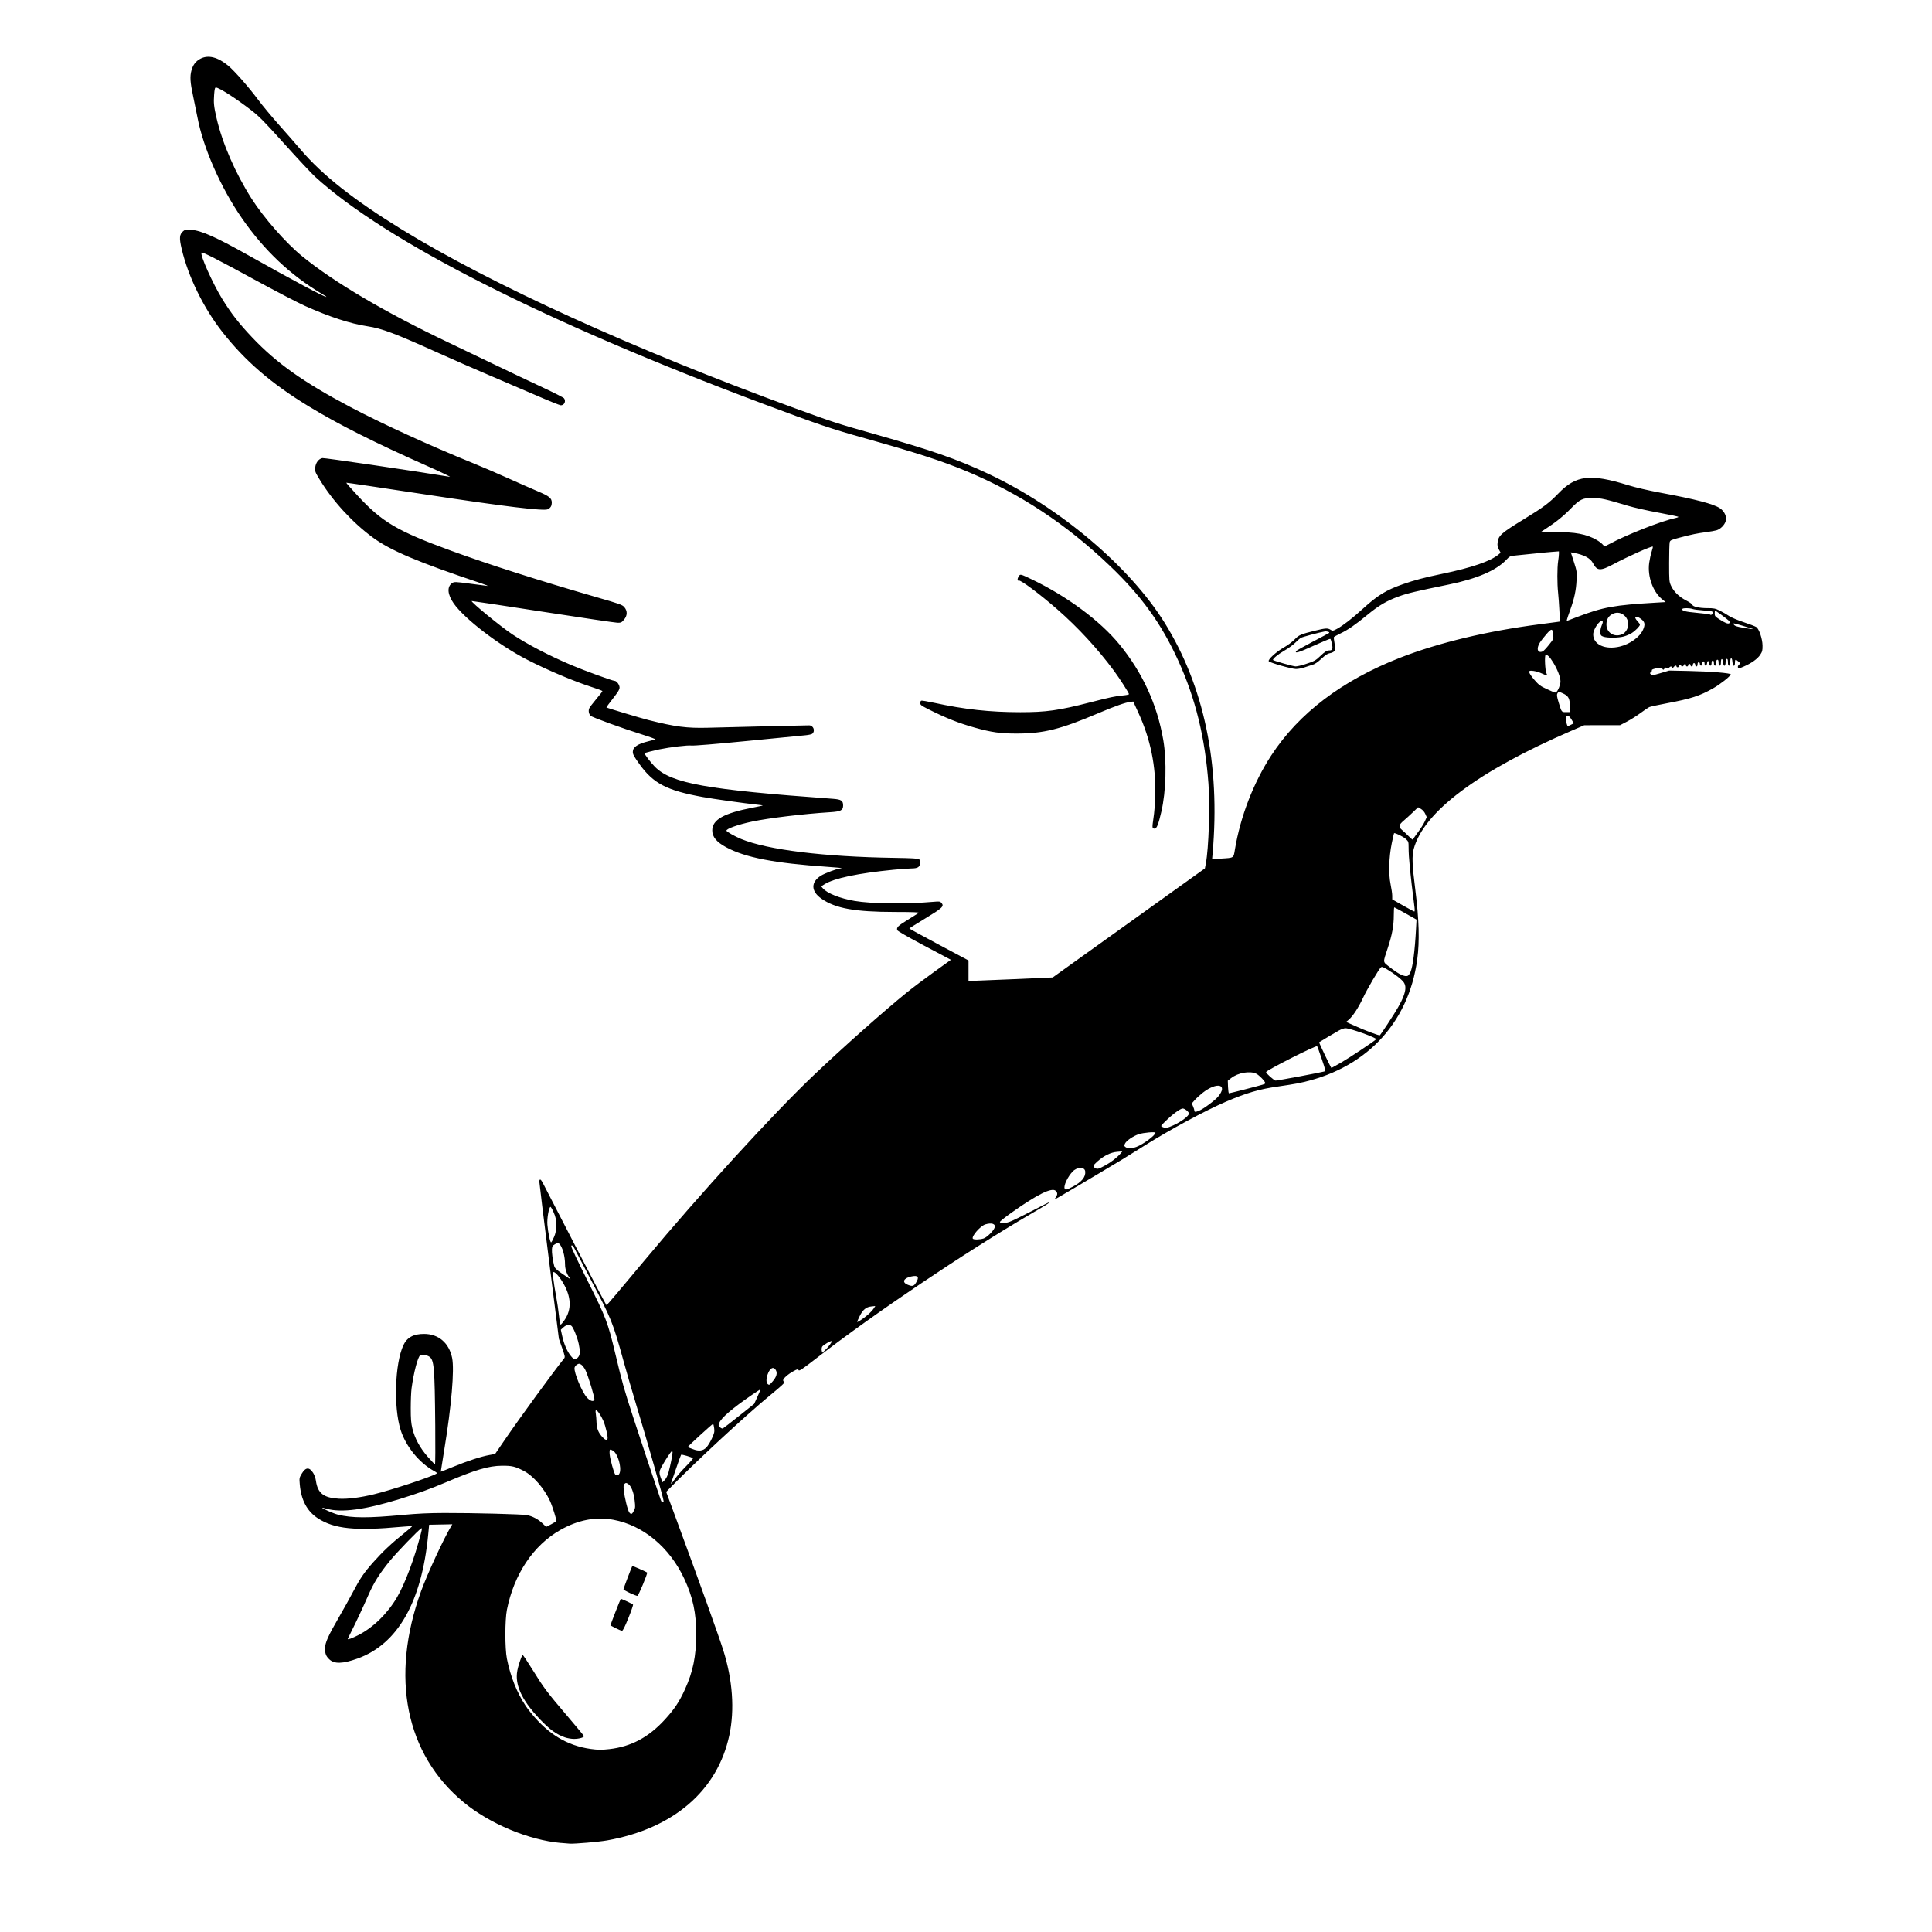 <?xml version="1.0" encoding="UTF-8" standalone="no"?><!DOCTYPE svg PUBLIC "-//W3C//DTD SVG 1.1//EN" "http://www.w3.org/Graphics/SVG/1.1/DTD/svg11.dtd"><svg width="100%" height="100%" viewBox="0 0 246 246" version="1.1" xmlns="http://www.w3.org/2000/svg" xmlns:xlink="http://www.w3.org/1999/xlink" xml:space="preserve" xmlns:serif="http://www.serif.com/" style="fill-rule:evenodd;clip-rule:evenodd;stroke-linejoin:round;stroke-miterlimit:2;"><path id="path1" d="M71.402,234.659c-4.076,-0.358 -9.055,-2.442 -12.363,-5.174c-7.404,-6.116 -9.387,-15.954 -5.42,-26.892c0.794,-2.188 2.883,-6.7 3.826,-8.263l0.148,-0.245l-2.949,0.058l-0.124,1.281c-0.829,8.583 -3.885,13.927 -9.011,15.762c-1.872,0.671 -2.942,0.699 -3.576,0.095c-0.427,-0.407 -0.549,-0.723 -0.546,-1.411c0.003,-0.701 0.397,-1.579 1.778,-3.966c0.607,-1.048 1.401,-2.477 1.766,-3.175c0.915,-1.75 1.411,-2.478 2.619,-3.839c1.175,-1.324 2.369,-2.445 3.91,-3.672c0.579,-0.461 1.033,-0.859 1.009,-0.885c-0.026,-0.025 -0.616,0.008 -1.316,0.071c-5.89,0.545 -8.572,0.276 -10.659,-1.069c-1.393,-0.898 -2.157,-2.329 -2.326,-4.359c-0.064,-0.769 -0.056,-0.813 0.255,-1.339c0.49,-0.828 0.962,-0.862 1.445,-0.105c0.164,0.256 0.31,0.672 0.361,1.029c0.227,1.572 0.98,2.158 2.907,2.266c1.137,0.064 2.711,-0.134 4.49,-0.565c2.202,-0.533 7.236,-2.194 7.935,-2.618c0.125,-0.076 0.068,-0.144 -0.283,-0.337c-1.9,-1.047 -3.588,-3.115 -4.261,-5.223c-0.922,-2.888 -0.741,-8.471 0.351,-10.808c0.458,-0.982 1.283,-1.43 2.628,-1.428c1.846,0.002 3.188,1.151 3.574,3.06c0.305,1.506 -0.088,6.128 -0.986,11.591c-0.259,1.576 -0.465,2.875 -0.458,2.888c0.007,0.015 0.725,-0.269 1.595,-0.626c1.802,-0.741 3.528,-1.303 4.591,-1.495l0.729,-0.131l1.298,-1.899c1.878,-2.746 6.142,-8.593 7.488,-10.266c0.137,-0.171 0.113,-0.295 -0.256,-1.345l-0.407,-1.157l-1.245,-9.856c-0.685,-5.421 -1.245,-9.985 -1.245,-10.143c0,-0.373 0.158,-0.365 0.374,0.022c0.094,0.169 1.957,3.775 4.139,8.012c2.182,4.238 4.001,7.695 4.043,7.683c0.079,-0.022 1.75,-1.992 4.816,-5.671c7.116,-8.541 16.386,-18.69 21.588,-23.635c3.689,-3.507 8.938,-8.17 11.832,-10.511c0.725,-0.587 2.285,-1.762 3.467,-2.612l2.147,-1.546l-3.391,-1.799c-2.049,-1.086 -3.412,-1.87 -3.444,-1.979c-0.103,-0.354 0.085,-0.54 1.325,-1.304c0.69,-0.426 1.327,-0.826 1.415,-0.89c0.116,-0.084 -0.727,-0.117 -3.075,-0.119c-5.074,-0.008 -7.538,-0.452 -9.307,-1.687c-1.354,-0.945 -1.385,-2.099 -0.079,-2.93c0.478,-0.304 2.126,-0.922 2.458,-0.922c0.113,-0 0.187,-0.022 0.165,-0.045c-0.022,-0.025 -0.823,-0.097 -1.777,-0.163c-6.771,-0.463 -10.486,-1.181 -12.913,-2.496c-1.226,-0.664 -1.765,-1.318 -1.765,-2.139c-0,-1.373 1.47,-2.195 5.207,-2.912c0.654,-0.126 1.203,-0.243 1.22,-0.261c0.018,-0.018 -0.295,-0.066 -0.694,-0.107c-1.586,-0.164 -5.568,-0.723 -6.973,-0.979c-4.551,-0.83 -6.267,-1.722 -8.023,-4.175c-0.715,-0.998 -0.853,-1.253 -0.853,-1.571c-0,-0.599 0.6,-1.007 1.983,-1.348c0.409,-0.1 0.811,-0.206 0.893,-0.234c0.082,-0.029 -0.677,-0.31 -1.686,-0.626c-2.487,-0.777 -6.356,-2.183 -6.56,-2.383c-0.223,-0.219 -0.305,-0.614 -0.191,-0.92c0.051,-0.138 0.453,-0.675 0.893,-1.194c0.44,-0.519 0.8,-0.982 0.8,-1.028c-0,-0.045 -0.501,-0.242 -1.112,-0.436c-2.408,-0.766 -5.84,-2.21 -8.487,-3.572c-3.605,-1.854 -7.971,-5.204 -9.345,-7.172c-0.8,-1.146 -0.868,-2.138 -0.176,-2.59c0.251,-0.165 0.396,-0.16 2.182,0.074c1.052,0.138 2.069,0.27 2.26,0.293c0.191,0.022 -0.15,-0.123 -0.757,-0.325c-8.048,-2.69 -11.572,-4.181 -13.838,-5.858c-2.607,-1.928 -5.08,-4.634 -6.755,-7.39c-0.552,-0.91 -0.585,-1 -0.543,-1.485c0.054,-0.611 0.432,-1.114 0.911,-1.212c0.229,-0.046 10.809,1.507 16.221,2.382c0.191,0.033 -1.059,-0.569 -2.777,-1.332c-6.791,-3.017 -11.414,-5.342 -15.183,-7.637c-4.788,-2.914 -8.143,-5.812 -11.057,-9.549c-2.363,-3.031 -4.292,-6.987 -5.118,-10.493c-0.331,-1.406 -0.293,-1.846 0.194,-2.266c0.241,-0.208 0.352,-0.227 1.018,-0.173c1.333,0.109 3.214,0.954 7.484,3.359c5.294,2.982 9.631,5.292 9.732,5.183c0.018,-0.018 -0.248,-0.196 -0.587,-0.396c-3.982,-2.358 -7.343,-5.535 -10.164,-9.607c-2.707,-3.909 -4.933,-8.963 -5.676,-12.888c-0.118,-0.621 -0.367,-1.84 -0.553,-2.708c-0.369,-1.718 -0.415,-2.473 -0.198,-3.252c0.192,-0.696 0.538,-1.15 1.109,-1.459c1.004,-0.545 2.236,-0.238 3.59,0.892c0.788,0.657 2.611,2.737 3.782,4.311c0.535,0.721 1.749,2.183 2.697,3.248c0.948,1.065 2.169,2.46 2.715,3.101c2.768,3.25 6.763,6.406 12.843,10.146c11.449,7.04 29.699,15.346 50.054,22.779c4.813,1.757 5.431,1.96 9.592,3.136c7.865,2.224 11.043,3.327 15.134,5.253c9.032,4.254 17.932,11.775 22.373,18.908c5.051,8.11 7.124,18.054 6.129,29.404l-0.064,0.725l1.128,-0.07c1.687,-0.103 1.59,-0.039 1.778,-1.171c0.697,-4.186 2.369,-8.512 4.627,-11.967c3.511,-5.375 9.021,-9.554 16.394,-12.437c4.906,-1.917 11.087,-3.399 17.802,-4.266c0.927,-0.119 1.882,-0.246 2.122,-0.281l0.436,-0.063l-0.067,-1.378c-0.037,-0.758 -0.112,-1.783 -0.165,-2.278c-0.126,-1.156 -0.124,-3.192 0.003,-4.021c0.055,-0.355 0.1,-0.784 0.1,-0.953l0,-0.307l-0.917,0.07c-0.504,0.039 -1.542,0.139 -2.306,0.223c-0.763,0.083 -1.754,0.183 -2.2,0.223c-0.801,0.07 -0.819,0.078 -1.302,0.583c-1.287,1.347 -3.733,2.394 -7.293,3.123c-4.18,0.856 -5.254,1.111 -6.36,1.512c-1.543,0.56 -2.551,1.151 -3.991,2.338c-1.534,1.266 -2.469,1.912 -3.446,2.381c-0.44,0.212 -0.817,0.423 -0.838,0.469c-0.022,0.046 0.018,0.421 0.091,0.833c0.118,0.677 0.114,0.769 -0.038,0.952c-0.093,0.111 -0.343,0.227 -0.555,0.258c-0.289,0.042 -0.563,0.221 -1.084,0.708c-0.459,0.429 -0.844,0.693 -1.123,0.77c-0.233,0.065 -0.689,0.213 -1.013,0.328c-0.324,0.115 -0.821,0.21 -1.102,0.21c-0.528,-0 -3.283,-0.782 -3.466,-0.984c-0.168,-0.185 0.959,-1.219 1.908,-1.753c0.483,-0.271 1.096,-0.725 1.38,-1.022c0.557,-0.582 0.759,-0.668 2.663,-1.136c1.282,-0.316 1.562,-0.33 1.925,-0.097c0.257,0.164 0.297,0.158 0.809,-0.121c0.782,-0.426 1.958,-1.34 3.315,-2.577c1.864,-1.698 2.948,-2.363 5.065,-3.105c1.484,-0.52 2.734,-0.851 4.952,-1.311c3.855,-0.799 6.252,-1.625 7.273,-2.505l0.231,-0.199l-0.219,-0.402c-0.164,-0.303 -0.206,-0.514 -0.17,-0.861c0.095,-0.916 0.423,-1.209 3.404,-3.034c2.433,-1.489 3.179,-2.047 4.328,-3.239c2.255,-2.339 4.066,-2.553 8.906,-1.054c0.928,0.287 2.561,0.666 4.116,0.955c4.473,0.831 6.759,1.429 7.565,1.978c0.589,0.402 0.885,1.066 0.729,1.634c-0.138,0.498 -0.67,1.029 -1.176,1.174c-0.206,0.059 -0.775,0.16 -1.266,0.226c-1.213,0.162 -1.761,0.273 -3.301,0.673c-1.205,0.313 -1.324,0.366 -1.389,0.615c-0.039,0.149 -0.071,1.337 -0.071,2.639c0,2.29 0.008,2.385 0.242,2.9c0.339,0.747 1.019,1.412 1.913,1.872c0.421,0.216 0.778,0.461 0.793,0.543c0.046,0.249 0.862,0.439 1.89,0.441c0.865,0.002 1.04,0.037 1.633,0.329c0.365,0.18 0.879,0.476 1.141,0.658c0.265,0.185 1.095,0.539 1.873,0.798c0.768,0.257 1.497,0.539 1.621,0.626c0.357,0.254 0.774,1.499 0.786,2.343c0.007,0.635 -0.026,0.771 -0.292,1.184c-0.336,0.519 -1.129,1.083 -2.128,1.513c-0.58,0.25 -0.651,0.26 -0.708,0.1c-0.04,-0.111 0.01,-0.242 0.135,-0.349c0.196,-0.169 0.195,-0.173 -0.074,-0.403c-0.372,-0.318 -0.444,-0.295 -0.444,0.144c-0,0.569 -0.278,0.505 -0.317,-0.073c-0.043,-0.642 -0.278,-0.679 -0.278,-0.044c0,0.367 -0.038,0.494 -0.149,0.494c-0.107,-0 -0.148,-0.12 -0.148,-0.431c-0,-0.311 -0.041,-0.43 -0.149,-0.43c-0.108,-0 -0.149,0.119 -0.149,0.43c0,0.575 -0.272,0.606 -0.316,0.036c-0.045,-0.567 -0.279,-0.605 -0.279,-0.044c0,0.319 -0.041,0.439 -0.149,0.439c-0.104,0 -0.148,-0.113 -0.148,-0.376c-0,-0.263 -0.045,-0.377 -0.149,-0.377c-0.104,0 -0.149,0.114 -0.149,0.377c-0,0.263 -0.045,0.376 -0.149,0.376c-0.099,0 -0.149,-0.107 -0.149,-0.323c0,-0.215 -0.049,-0.323 -0.148,-0.323c-0.1,0 -0.149,0.108 -0.149,0.323c-0,0.418 -0.272,0.441 -0.316,0.026c-0.041,-0.383 -0.22,-0.383 -0.261,-0c-0.04,0.377 -0.316,0.4 -0.316,0.025c0,-0.167 -0.056,-0.269 -0.148,-0.269c-0.093,0 -0.149,0.102 -0.149,0.269c-0,0.168 -0.056,0.27 -0.149,0.27c-0.083,-0 -0.149,-0.096 -0.149,-0.216c0,-0.119 -0.066,-0.215 -0.149,-0.215c-0.092,-0 -0.148,0.102 -0.148,0.269c-0,0.167 -0.056,0.269 -0.149,0.269c-0.083,0 -0.149,-0.095 -0.149,-0.215c0,-0.12 -0.066,-0.215 -0.149,-0.215c-0.083,-0 -0.148,0.095 -0.148,0.215c-0,0.119 -0.066,0.215 -0.149,0.215c-0.082,0 -0.149,-0.073 -0.149,-0.161c0,-0.089 -0.067,-0.162 -0.149,-0.162c-0.082,0 -0.149,0.073 -0.149,0.162c0,0.088 -0.066,0.161 -0.148,0.161c-0.082,0 -0.149,-0.073 -0.149,-0.161c-0,-0.089 -0.046,-0.162 -0.102,-0.162c-0.056,0 -0.128,0.073 -0.16,0.162c-0.063,0.179 -0.333,0.223 -0.333,0.054c-0,-0.06 -0.067,-0.108 -0.149,-0.108c-0.082,-0 -0.149,0.073 -0.149,0.161c0,0.089 -0.067,0.162 -0.148,0.162c-0.082,-0 -0.149,-0.049 -0.149,-0.108c-0,-0.171 -0.213,-0.125 -0.367,0.081c-0.103,0.137 -0.156,0.152 -0.193,0.054c-0.07,-0.181 -0.216,-0.17 -0.4,0.029c-0.119,0.129 -0.183,0.137 -0.294,0.038c-0.111,-0.101 -0.171,-0.085 -0.285,0.076c-0.122,0.175 -0.158,0.182 -0.239,0.047c-0.065,-0.107 -0.229,-0.147 -0.514,-0.125c-0.477,0.037 -0.94,0.202 -0.848,0.302c0.033,0.037 -0.018,0.13 -0.11,0.206c-0.153,0.123 -0.155,0.156 -0.022,0.302c0.133,0.145 0.265,0.128 1.24,-0.162l1.091,-0.325l2.43,0.049c2.843,0.059 5.475,0.273 5.424,0.442c-0.076,0.254 -1.366,1.268 -2.25,1.769c-1.706,0.967 -2.808,1.324 -5.852,1.895c-1.118,0.21 -2.145,0.433 -2.281,0.496c-0.136,0.063 -0.636,0.402 -1.111,0.754c-0.475,0.352 -1.256,0.845 -1.736,1.095l-0.872,0.454l-4.562,0.007l-1.643,0.711c-11.888,5.143 -18.786,10.313 -20.067,15.039c-0.24,0.886 -0.195,2.065 0.201,5.186c0.478,3.765 0.557,6.592 0.249,8.87c-1.121,8.301 -6.768,14.138 -15.287,15.802c-0.464,0.09 -1.557,0.265 -2.43,0.388c-2.39,0.338 -4.046,0.821 -6.645,1.938c-2.676,1.15 -7.188,3.588 -10.463,5.654c-1.009,0.636 -2.236,1.399 -2.727,1.694c-2.235,1.345 -4.084,2.447 -5.455,3.253c-0.818,0.48 -1.889,1.111 -2.379,1.401c-0.83,0.492 -0.876,0.507 -0.669,0.221c0.273,-0.377 0.28,-0.616 0.029,-0.865c-0.487,-0.478 -2.315,0.42 -5.626,2.763c-0.84,0.595 -1.511,1.136 -1.491,1.202c0.064,0.212 0.621,0.193 1.273,-0.043c0.348,-0.126 1.598,-0.734 2.777,-1.351c1.179,-0.617 2.182,-1.122 2.229,-1.122c0.159,0 -0.309,0.298 -2.285,1.451c-8.402,4.907 -19.891,12.639 -27.318,18.383c-1.864,1.442 -2.234,1.69 -2.31,1.543c-0.08,-0.156 -0.154,-0.139 -0.676,0.147c-0.658,0.36 -1.289,0.916 -1.289,1.135c-0,0.08 0.065,0.185 0.144,0.233c0.105,0.064 -0.364,0.504 -1.757,1.646c-3.114,2.553 -9.96,8.901 -12.998,12.049l-0.279,0.289l1.306,3.543c2.892,7.848 5.403,14.844 5.962,16.618c1.191,3.771 1.462,7.574 0.773,10.815c-1.503,7.063 -7.12,11.898 -15.568,13.402c-1.022,0.182 -4.12,0.449 -4.758,0.409c-0.136,-0.007 -0.649,-0.05 -1.14,-0.093l-0.003,0.006Zm6.182,-11.944c2.792,-0.319 5.02,-1.511 7.108,-3.803c1.201,-1.319 1.808,-2.235 2.527,-3.814c1.014,-2.229 1.421,-4.211 1.43,-6.963c0.011,-2.742 -0.427,-4.779 -1.532,-7.137c-1.871,-3.994 -5.226,-6.781 -9.014,-7.486c-2.247,-0.418 -4.506,0.018 -6.771,1.305c-3.422,1.946 -5.88,5.621 -6.785,10.143c-0.262,1.308 -0.265,4.934 -0.004,6.24c0.45,2.268 1.269,4.318 2.409,6.036c0.312,0.472 1.002,1.314 1.533,1.873c2.241,2.36 4.722,3.524 7.877,3.696c0.164,0.007 0.715,-0.033 1.224,-0.09l-0.002,0Zm-5.637,-1.492c-1.134,-0.398 -1.966,-1.005 -3.28,-2.394c-1.942,-2.052 -2.871,-3.797 -2.868,-5.39c0.001,-0.484 0.095,-0.967 0.329,-1.699c0.18,-0.562 0.369,-1.021 0.42,-1.019c0.051,0.001 0.614,0.844 1.251,1.872c1.463,2.362 1.842,2.867 4.417,5.884c1.157,1.355 2.117,2.513 2.132,2.572c0.046,0.173 -0.616,0.365 -1.261,0.365c-0.327,0 -0.84,-0.086 -1.14,-0.191l0,-0Zm6.45,-13.908c-0.353,-0.176 -0.655,-0.335 -0.672,-0.353c-0.025,-0.029 1.244,-3.288 1.317,-3.382c0.033,-0.042 1.452,0.619 1.559,0.726c0.041,0.041 -0.222,0.811 -0.585,1.71c-0.465,1.152 -0.708,1.633 -0.819,1.627c-0.088,-0.003 -0.447,-0.152 -0.8,-0.329l-0,0.001Zm1.807,-4.478c-0.45,-0.21 -0.819,-0.425 -0.819,-0.478c0,-0.095 1.065,-2.894 1.126,-2.961c0.033,-0.036 1.819,0.755 1.887,0.836c0.085,0.1 -1.102,2.952 -1.235,2.968c-0.077,0.007 -0.509,-0.155 -0.959,-0.365Zm-34.566,5.352c1.884,-0.956 3.734,-2.77 4.934,-4.837c1.021,-1.759 2.206,-4.93 3.009,-8.049c0.181,-0.701 0.184,-0.77 0.037,-0.681c-0.371,0.222 -3.096,3.044 -3.955,4.098c-1.346,1.65 -2.054,2.777 -2.77,4.411c-0.711,1.621 -1.54,3.391 -2.186,4.668c-0.236,0.465 -0.429,0.87 -0.429,0.899c0,0.106 0.567,-0.106 1.362,-0.509l-0.002,-0Zm24.552,-14.11c0.339,-0.185 0.634,-0.353 0.654,-0.373c0.073,-0.072 -0.509,-1.935 -0.804,-2.573c-0.753,-1.632 -2.145,-3.227 -3.365,-3.855c-1.093,-0.562 -1.495,-0.657 -2.761,-0.648c-1.693,0.011 -3.393,0.515 -7.191,2.133c-1.894,0.806 -3.513,1.392 -5.801,2.098c-4.481,1.382 -7.454,1.775 -9.365,1.237c-0.277,-0.078 -0.515,-0.128 -0.53,-0.112c-0.067,0.072 1.442,0.729 1.994,0.868c1.774,0.446 3.86,0.454 8.347,0.032c1.749,-0.164 3.283,-0.235 5.207,-0.239c3.718,-0.008 9.846,0.149 10.512,0.271c0.701,0.128 1.453,0.529 1.999,1.064c0.237,0.233 0.444,0.426 0.459,0.428c0.014,0.002 0.305,-0.146 0.645,-0.331l-0,-0Zm10.53,-1.734c0.177,-0.351 0.185,-0.468 0.089,-1.309c-0.12,-1.046 -0.448,-1.86 -0.849,-2.104c-0.223,-0.136 -0.281,-0.137 -0.428,-0.004c-0.14,0.127 -0.159,0.266 -0.106,0.802c0.091,0.943 0.509,2.623 0.712,2.866c0.227,0.272 0.345,0.222 0.582,-0.249l-0,-0.002Zm3.779,-1.191c0.051,-0.146 -2.032,-7.476 -3.524,-12.398c-0.485,-1.598 -1.195,-4.046 -1.579,-5.44c-1.364,-4.953 -1.512,-5.32 -4.256,-10.541c-1.042,-1.983 -1.961,-3.738 -2.043,-3.901c-0.147,-0.292 -0.356,-0.401 -0.356,-0.186c-0,0.166 0.787,1.834 2.104,4.456c2.317,4.615 2.555,5.243 3.506,9.239c0.876,3.681 1.102,4.483 2.278,8.095c0.835,2.565 3.105,9.374 3.507,10.519c0.111,0.314 0.281,0.388 0.363,0.157l-0,0Zm1.477,-2.891c0.214,-0.316 0.824,-1.011 1.354,-1.543c0.531,-0.533 0.936,-1.001 0.899,-1.04c-0.131,-0.139 -1.442,-0.524 -1.507,-0.443c-0.036,0.046 -0.314,0.81 -0.618,1.698c-0.304,0.888 -0.587,1.707 -0.628,1.82c-0.118,0.325 0.073,0.137 0.5,-0.492Zm-0.84,-0.839c0.226,-0.825 0.498,-2.186 0.498,-2.494c-0,-0.118 -0.046,-0.184 -0.102,-0.146c-0.148,0.099 -0.795,1.079 -1.23,1.862c-0.404,0.729 -0.414,0.882 -0.107,1.674l0.162,0.417l0.293,-0.304c0.189,-0.197 0.362,-0.555 0.486,-1.009l-0,-0Zm-6.236,0.13c0.259,-0.735 -0.232,-2.432 -0.815,-2.817c-0.177,-0.117 -0.364,-0.184 -0.416,-0.149c-0.052,0.036 -0.069,0.31 -0.04,0.613c0.058,0.594 0.524,2.295 0.688,2.514c0.176,0.235 0.471,0.153 0.582,-0.161l0.001,-0Zm-23.481,-6.081c-0.069,-7.43 -0.146,-8.316 -0.756,-8.73c-0.313,-0.213 -0.928,-0.311 -1.149,-0.183c-0.307,0.178 -0.84,2.207 -1.108,4.216c-0.059,0.438 -0.106,1.571 -0.105,2.518c0,1.381 0.041,1.89 0.202,2.571c0.302,1.266 0.958,2.479 1.956,3.618c0.467,0.532 0.884,0.967 0.927,0.967c0.044,0 0.058,-2.239 0.033,-4.977l-0,0Zm34.533,2.821c0.184,-0.194 0.495,-0.704 0.69,-1.133c0.319,-0.701 0.349,-0.839 0.289,-1.333c-0.037,-0.303 -0.103,-0.537 -0.145,-0.52c-0.172,0.069 -3.169,2.807 -3.169,2.895c-0,0.053 0.014,0.095 0.029,0.095c0.018,0 0.272,0.098 0.57,0.217c0.758,0.304 1.303,0.234 1.736,-0.221l-0,-0Zm-12.603,-1.066c0.1,-0.177 -0.229,-1.627 -0.524,-2.309c-0.298,-0.688 -0.757,-1.356 -0.932,-1.356c-0.067,0 -0.077,0.161 -0.029,0.458c0.04,0.251 0.081,0.747 0.089,1.103c0.019,0.746 0.225,1.271 0.718,1.822c0.342,0.382 0.568,0.476 0.678,0.282l-0,0Zm16.743,-2.93l1.935,-1.542l0.412,-0.9c0.226,-0.495 0.398,-0.915 0.381,-0.934c-0.018,-0.018 -0.501,0.291 -1.076,0.686c-2.549,1.75 -3.913,2.924 -4.165,3.584c-0.12,0.313 -0.112,0.355 0.102,0.544c0.128,0.112 0.288,0.182 0.354,0.154c0.067,-0.03 0.993,-0.745 2.057,-1.592l0,-0Zm-18.411,-2.083c0.072,-0.205 -0.787,-3.038 -1.141,-3.761c-0.144,-0.294 -0.385,-0.609 -0.535,-0.699c-0.245,-0.148 -0.301,-0.148 -0.545,0c-0.15,0.091 -0.288,0.278 -0.306,0.415c-0.08,0.602 0.946,3.069 1.564,3.759c0.421,0.471 0.853,0.599 0.963,0.286l-0,0Zm22.723,-2.349c0.478,-0.564 0.605,-1.041 0.377,-1.419c-0.088,-0.146 -0.246,-0.265 -0.352,-0.265c-0.576,0 -1.122,1.728 -0.655,2.07c0.175,0.128 0.212,0.105 0.63,-0.386l-0,-0Zm-24.816,-3.024c0.288,-0.313 0.312,-0.751 0.095,-1.753c-0.177,-0.812 -0.688,-2.075 -0.915,-2.261c-0.27,-0.22 -0.658,-0.154 -1.019,0.174l-0.341,0.308l0.176,0.806c0.223,1.026 0.64,1.985 1.109,2.549c0.427,0.512 0.562,0.539 0.895,0.177l0,-0Zm32.056,-1.593c0.177,-0.24 0.303,-0.458 0.279,-0.484c-0.092,-0.1 -1.136,0.501 -1.241,0.715c-0.061,0.122 -0.082,0.345 -0.048,0.494l0.062,0.271l0.312,-0.28c0.172,-0.154 0.457,-0.476 0.635,-0.716l0.001,0Zm-33.783,-3.141c0.961,-1.373 0.892,-3.004 -0.204,-4.826c-0.504,-0.837 -1.072,-1.44 -1.213,-1.286c-0.104,0.113 0.041,1.321 0.369,3.072c0.131,0.699 0.293,1.801 0.359,2.45c0.074,0.721 0.161,1.165 0.225,1.143c0.057,-0.022 0.266,-0.269 0.465,-0.553l-0.001,0Zm38.606,-0.669c0.291,-0.246 0.633,-0.605 0.758,-0.796l0.228,-0.348l-0.508,0.054c-0.664,0.069 -1.085,0.421 -1.49,1.247c-0.174,0.354 -0.317,0.675 -0.317,0.713c0,0.11 0.751,-0.382 1.329,-0.87l-0,-0Zm6.156,-4.097c0.475,-0.759 0.279,-1.008 -0.63,-0.802c-0.974,0.222 -1.175,0.75 -0.401,1.054c0.581,0.227 0.758,0.184 1.031,-0.252l-0,-0Zm-44.103,-0.648c-0.343,-0.423 -0.573,-1.099 -0.573,-1.685c0,-1.085 -0.337,-2.28 -0.746,-2.649c-0.143,-0.128 -0.216,-0.12 -0.528,0.061c-0.31,0.18 -0.367,0.273 -0.394,0.634c-0.033,0.427 0.098,1.412 0.278,2.106c0.083,0.318 0.247,0.48 1.066,1.047c0.533,0.369 0.987,0.671 1.009,0.673c0.022,0.001 -0.029,-0.083 -0.112,-0.187l-0,0Zm-1.978,-5.179c0.214,-0.501 0.259,-0.762 0.26,-1.52c0.001,-0.807 -0.037,-1.001 -0.318,-1.649c-0.175,-0.403 -0.357,-0.708 -0.404,-0.677c-0.213,0.143 -0.441,1.494 -0.381,2.256c0.081,1.045 0.36,2.345 0.484,2.262c0.055,-0.037 0.216,-0.339 0.359,-0.672l-0,-0Zm54.701,0.178c0.423,-0.136 1.289,-0.995 1.406,-1.394c0.137,-0.47 -0.376,-0.645 -1.182,-0.403c-0.618,0.187 -1.78,1.506 -1.602,1.819c0.086,0.15 0.882,0.138 1.378,-0.022l0,0Zm11.328,-6.581c1.153,-0.6 1.686,-1.248 1.609,-1.958c-0.066,-0.611 -1.037,-0.591 -1.62,0.033c-0.613,0.657 -1.134,1.76 -1.005,2.125c0.083,0.235 0.236,0.205 1.016,-0.201l0,0.001Zm4.254,-2.775c0.644,-0.352 1.447,-0.983 1.838,-1.445l0.245,-0.288l-0.675,0.056c-0.805,0.067 -1.668,0.49 -2.5,1.225c-0.583,0.516 -0.624,0.659 -0.248,0.864c0.26,0.142 0.415,0.094 1.341,-0.412l-0.001,0Zm3.875,-2.305c0.854,-0.314 2.423,-1.482 2.423,-1.803c0,-0.148 -1.538,-0.015 -2.132,0.186c-0.691,0.232 -1.551,0.815 -1.732,1.174c-0.142,0.28 -0.139,0.314 0.04,0.458c0.252,0.203 0.827,0.197 1.402,-0.015l-0.001,0Zm4.706,-2.75c1.01,-0.459 1.982,-1.194 1.982,-1.497c-0,-0.215 -0.526,-0.641 -0.792,-0.641c-0.309,0 -1.337,0.76 -2.233,1.65c-0.594,0.59 -0.594,0.592 -0.347,0.701c0.396,0.177 0.603,0.145 1.39,-0.213l0,-0Zm3.271,-1.855c0.542,-0.215 2.015,-1.306 2.42,-1.792c1.302,-1.564 -0.117,-1.931 -1.946,-0.503c-0.343,0.267 -0.799,0.683 -1.013,0.924l-0.391,0.44l0.167,0.381c0.092,0.21 0.168,0.453 0.168,0.54c0,0.19 0.136,0.193 0.595,0.011l0,-0.001Zm5.793,-2.708c2.504,-0.646 2.637,-0.687 2.637,-0.807c0,-0.212 -0.758,-1.005 -1.14,-1.195c-0.805,-0.397 -2.337,-0.132 -3.213,0.557l-0.418,0.328l0.029,0.802c0.018,0.441 0.07,0.802 0.12,0.802c0.05,0.001 0.942,-0.219 1.984,-0.487l0.001,-0Zm7.031,-1.669c1.593,-0.299 2.99,-0.577 3.104,-0.619c0.204,-0.074 0.196,-0.115 -0.313,-1.617c-0.287,-0.848 -0.546,-1.569 -0.576,-1.601c-0.134,-0.145 -6.51,3.082 -6.51,3.295c0,0.165 1.031,1.079 1.221,1.082c0.098,0.001 1.482,-0.241 3.074,-0.54l0,-0Zm5.268,-1.758c1.033,-0.592 4.217,-2.712 4.453,-2.964c0.154,-0.166 -3.298,-1.407 -3.914,-1.407c-0.159,-0 -0.523,0.126 -0.807,0.281c-0.432,0.235 -2.421,1.417 -2.536,1.507c-0.042,0.033 1.505,3.268 1.564,3.269c0.022,0 0.581,-0.308 1.24,-0.686l-0,-0Zm5.933,-4.936c1.206,-1.836 1.681,-2.667 2,-3.495c0.311,-0.81 0.327,-1.343 0.052,-1.762c-0.24,-0.365 -1.154,-1.084 -2.103,-1.653c-0.546,-0.327 -0.7,-0.378 -0.818,-0.272c-0.293,0.264 -1.727,2.712 -2.283,3.895c-0.594,1.266 -1.302,2.339 -1.839,2.789l-0.315,0.263l1.178,0.528c1.31,0.587 3.028,1.231 3.127,1.172c0.037,-0.022 0.486,-0.681 1.002,-1.465l-0.001,-0Zm-47.616,-5.681l4.957,-0.219l9.689,-6.941l9.689,-6.941l0.117,-0.615c0.37,-1.934 0.547,-7.336 0.335,-10.181c-0.44,-5.889 -1.654,-10.843 -3.826,-15.617c-2.159,-4.742 -4.703,-8.274 -8.726,-12.115c-5.574,-5.322 -11.462,-9.207 -18.248,-12.042c-3.115,-1.3 -6.33,-2.344 -12.943,-4.198c-4.384,-1.23 -5.893,-1.741 -13.042,-4.418c-27.621,-10.343 -48.008,-20.682 -56.977,-28.895c-0.463,-0.425 -2.203,-2.286 -3.866,-4.136c-2.507,-2.788 -3.219,-3.515 -4.166,-4.253c-1.953,-1.521 -4.184,-2.96 -4.591,-2.96c-0.12,-0 -0.168,0.194 -0.223,0.912c-0.08,1.042 -0.029,1.517 0.31,2.99c0.739,3.199 2.408,7.036 4.459,10.249c1.569,2.457 4.37,5.646 6.441,7.333c4.086,3.329 10.547,7.136 18.695,11.016c1.336,0.637 3.991,1.909 5.901,2.827c1.909,0.919 4.631,2.211 6.049,2.871c1.419,0.661 2.635,1.28 2.703,1.377c0.267,0.38 0.029,0.888 -0.417,0.888c-0.126,0 -1.607,-0.598 -3.29,-1.33c-1.684,-0.731 -4.356,-1.878 -5.938,-2.547c-1.582,-0.67 -4.371,-1.892 -6.199,-2.716c-5.74,-2.587 -7.324,-3.185 -9.197,-3.47c-2.185,-0.333 -4.827,-1.195 -7.96,-2.597c-0.9,-0.403 -3.788,-1.907 -6.418,-3.343c-4.671,-2.549 -6.636,-3.552 -6.741,-3.438c-0.228,0.247 1.414,3.925 2.635,5.902c1.152,1.866 2.15,3.146 3.843,4.93c3.091,3.257 6.52,5.685 12.465,8.827c4.044,2.137 10.122,4.917 15.665,7.164c1.103,0.448 3.055,1.287 4.337,1.865c1.282,0.578 2.989,1.33 3.794,1.67c1.572,0.665 1.861,0.899 1.856,1.501c-0.004,0.381 -0.142,0.617 -0.475,0.809c-0.474,0.274 -5.427,-0.324 -15.886,-1.918c-5.373,-0.819 -9.787,-1.472 -9.808,-1.452c-0.022,0.022 0.626,0.757 1.438,1.634c3.136,3.389 5.039,4.511 11.91,7.024c4.771,1.744 11.344,3.845 18.474,5.903c3.081,0.89 3.339,0.983 3.595,1.294c0.404,0.49 0.384,1.068 -0.056,1.589c-0.298,0.353 -0.382,0.392 -0.818,0.386c-0.268,-0.003 -4.548,-0.635 -9.511,-1.403c-4.964,-0.769 -9.041,-1.383 -9.059,-1.366c-0.129,0.123 3.748,3.302 5.191,4.257c1.92,1.271 4.679,2.707 7.495,3.902c1.661,0.705 5.231,2.006 5.504,2.006c0.261,0 0.637,0.503 0.637,0.852c0,0.25 -0.193,0.569 -0.853,1.41c-0.47,0.597 -0.838,1.102 -0.819,1.122c0.072,0.071 4.334,1.352 5.342,1.606c3.423,0.863 4.894,1.053 7.572,0.983c5.002,-0.132 12.634,-0.313 12.901,-0.306c0.551,0.015 0.806,0.717 0.39,1.074c-0.078,0.067 -0.464,0.152 -0.858,0.189c-0.393,0.037 -3.705,0.361 -7.36,0.72c-4.097,0.402 -6.848,0.628 -7.176,0.589c-0.494,-0.06 -2.7,0.204 -4.081,0.488c-0.689,0.143 -1.822,0.435 -1.873,0.485c-0.073,0.071 0.812,1.235 1.33,1.748c2.124,2.106 6.523,2.895 22.645,4.061c1.066,0.077 1.304,0.231 1.304,0.845c0,0.624 -0.291,0.776 -1.659,0.862c-3.42,0.216 -7.82,0.745 -9.944,1.196c-1.814,0.386 -3.317,0.925 -3.246,1.165c0.043,0.142 1.076,0.724 1.857,1.046c3.368,1.388 10.537,2.271 19.52,2.406c2.178,0.033 3.048,0.081 3.154,0.177c0.092,0.083 0.136,0.275 0.117,0.516c-0.038,0.489 -0.318,0.653 -1.121,0.656c-0.327,0.001 -1.331,0.074 -2.231,0.162c-4.553,0.445 -7.598,1.084 -8.811,1.848l-0.43,0.271l0.216,0.249c0.554,0.64 2.171,1.283 4.034,1.604c2.157,0.372 6.577,0.419 10.098,0.108c0.728,-0.064 0.809,-0.051 0.983,0.159c0.346,0.418 0.124,0.628 -2.057,1.95c-1.123,0.68 -2.044,1.262 -2.045,1.291c-0.002,0.029 1.692,0.958 3.765,2.063l3.768,2.009l-0,2.6l0.404,0c0.222,0 2.634,-0.098 5.361,-0.219l-0,0Zm17.675,-19.316c-0.036,-0.099 0.015,-0.647 0.112,-1.219c0.099,-0.588 0.197,-1.834 0.225,-2.871c0.102,-3.692 -0.602,-7.147 -2.137,-10.493l-0.664,-1.449l-0.346,0.037c-0.623,0.068 -2.001,0.554 -4.068,1.433c-4.863,2.068 -6.99,2.601 -10.413,2.605c-2.089,0.002 -3.238,-0.159 -5.356,-0.753c-2.073,-0.582 -3.695,-1.228 -5.975,-2.381c-0.826,-0.418 -0.967,-0.527 -0.967,-0.746c-0,-0.14 0.058,-0.28 0.13,-0.31c0.072,-0.029 0.797,0.091 1.612,0.268c3.889,0.848 7.132,1.202 11.002,1.203c3.302,0.001 4.895,-0.223 8.876,-1.247c2.517,-0.647 3.28,-0.808 4.183,-0.884c0.427,-0.036 0.776,-0.111 0.776,-0.168c0,-0.147 -1.207,-2.026 -1.918,-2.986c-2.083,-2.81 -4.567,-5.503 -7.206,-7.811c-2.204,-1.928 -4.664,-3.767 -4.905,-3.666c-0.204,0.085 -0.202,-0.237 0.003,-0.556c0.189,-0.292 0.201,-0.289 1.678,0.418c4.447,2.129 8.669,5.262 11.118,8.248c2.954,3.602 4.826,7.681 5.598,12.192c0.46,2.69 0.355,6.547 -0.249,9.149c-0.365,1.574 -0.566,2.091 -0.825,2.131c-0.136,0.022 -0.245,-0.032 -0.285,-0.145l0.001,0.001Zm32.83,18.419c0.304,-0.696 0.56,-2.678 0.711,-5.502l0.064,-1.184l-1.384,-0.78c-0.76,-0.429 -1.412,-0.781 -1.447,-0.781c-0.036,0 -0.063,0.455 -0.063,1.011c-0,1.329 -0.21,2.477 -0.758,4.138c-0.648,1.968 -0.666,1.737 0.191,2.425c1.169,0.938 1.991,1.331 2.364,1.13c0.088,-0.048 0.233,-0.254 0.322,-0.457l0,-0Zm0.52,-8.22c-0.567,-4.463 -0.752,-6.349 -0.754,-7.683c-0.001,-0.679 -0.018,-0.732 -0.34,-1.038c-0.313,-0.298 -1.421,-0.84 -1.513,-0.74c-0.022,0.026 -0.152,0.595 -0.289,1.268c-0.367,1.8 -0.427,3.905 -0.15,5.233c0.114,0.547 0.208,1.202 0.208,1.456l-0,0.461l1.364,0.775c0.75,0.426 1.403,0.776 1.451,0.777c0.049,0.001 0.059,-0.227 0.022,-0.509l0.001,0Zm-0.16,-8.717c0,-0.044 0.274,-0.444 0.608,-0.887c0.335,-0.444 0.72,-1.055 0.858,-1.359l0.249,-0.551l-0.188,-0.417c-0.114,-0.254 -0.33,-0.5 -0.55,-0.628l-0.363,-0.211l-0.665,0.641c-0.366,0.353 -0.88,0.822 -1.143,1.044c-0.671,0.566 -0.717,0.8 -0.236,1.209c0.21,0.179 0.585,0.53 0.832,0.78c0.437,0.443 0.598,0.545 0.598,0.379l0,0Zm20.415,-14.732c0.018,-0.015 -0.107,-0.247 -0.281,-0.521c-0.236,-0.372 -0.37,-0.49 -0.531,-0.465c-0.179,0.029 -0.21,0.096 -0.188,0.41c0.015,0.207 0.074,0.507 0.134,0.666l0.107,0.289l0.362,-0.178c0.2,-0.099 0.378,-0.189 0.397,-0.201l0,-0Zm-0.48,-2.23c-0,-0.941 -0.177,-1.265 -0.867,-1.585c-0.549,-0.256 -0.589,-0.255 -0.723,0.018c-0.086,0.174 -0.053,0.406 0.158,1.103c0.39,1.285 0.371,1.259 0.939,1.259l0.493,-0l-0,-0.795Zm-1.724,-1.764c0.221,-0.157 0.533,-0.945 0.533,-1.345c0,-0.539 -0.38,-1.531 -0.929,-2.423c-0.459,-0.745 -0.783,-1.054 -0.972,-0.928c-0.143,0.097 -0.055,1.956 0.109,2.289c0.067,0.136 0.103,0.268 0.08,0.293c-0.022,0.026 -0.306,-0.08 -0.628,-0.235c-0.322,-0.154 -0.82,-0.307 -1.106,-0.339c-0.481,-0.054 -0.521,-0.041 -0.521,0.17c0,0.133 0.269,0.538 0.645,0.97c0.572,0.658 0.756,0.793 1.612,1.183c1.077,0.49 1.024,0.473 1.177,0.365l0,-0Zm-32.011,-3.531c1.186,-0.383 1.382,-0.487 1.948,-1.038c0.587,-0.569 0.844,-0.73 1.172,-0.73c0.389,0 0.463,-0.194 0.326,-0.854c-0.067,-0.322 -0.165,-0.601 -0.218,-0.62c-0.053,-0.018 -1.007,0.379 -2.121,0.884c-1.859,0.844 -2.413,1.014 -2.225,0.682c0.039,-0.068 0.991,-0.607 2.114,-1.197c1.124,-0.59 2.064,-1.094 2.09,-1.12c0.117,-0.117 -0.28,-0.24 -0.592,-0.183c-0.721,0.13 -2.792,0.687 -3.004,0.807c-0.121,0.068 -0.443,0.348 -0.715,0.622c-0.273,0.274 -0.904,0.731 -1.403,1.016c-0.81,0.463 -1.531,1.069 -1.417,1.189c0.102,0.106 2.554,0.802 2.855,0.81c0.183,0.003 0.718,-0.116 1.19,-0.268l-0,-0Zm30.291,-1.644c0.097,-0.041 0.447,-0.413 0.777,-0.826c0.586,-0.731 0.6,-0.764 0.557,-1.268c-0.073,-0.855 -0.203,-0.869 -0.874,-0.097c-0.324,0.372 -0.706,0.868 -0.848,1.101c-0.471,0.773 -0.259,1.368 0.388,1.09l0,0Zm9.821,-0.62c1.298,-0.315 2.529,-1.209 2.944,-2.138c0.298,-0.668 0.238,-1.004 -0.247,-1.367c-0.695,-0.52 -1.021,-0.309 -0.446,0.288c0.164,0.171 0.297,0.364 0.297,0.431c0,0.187 -0.561,0.765 -1.038,1.068c-0.237,0.151 -0.69,0.348 -1.007,0.437c-0.679,0.192 -2.124,0.204 -2.616,0.022c-0.303,-0.112 -0.351,-0.179 -0.378,-0.529c-0.018,-0.235 0.053,-0.604 0.17,-0.893c0.173,-0.424 0.18,-0.5 0.052,-0.554c-0.335,-0.139 -1.133,1.052 -1.133,1.691c-0,1.303 1.531,1.998 3.402,1.544l-0,0Zm0.449,-1.646c0.124,-0.073 0.312,-0.286 0.418,-0.474c0.695,-1.237 -0.59,-2.668 -1.817,-2.023c-0.525,0.275 -0.766,0.7 -0.766,1.348c-0,1.12 1.157,1.734 2.165,1.149Zm16.431,-0.611c-0.055,-0.025 -0.644,-0.206 -1.309,-0.404c-1.144,-0.34 -1.201,-0.347 -1.066,-0.135c0.115,0.179 0.354,0.261 1.16,0.401c1.032,0.179 1.393,0.22 1.215,0.139l-0,-0.001Zm-3.089,-1.1c-0.332,-0.3 -1.582,-1.205 -1.665,-1.205c-0.032,0 -0.057,0.159 -0.057,0.354c0,0.312 0.062,0.394 0.521,0.695c0.799,0.522 1.19,0.677 1.349,0.534c0.11,-0.099 0.082,-0.169 -0.148,-0.378l-0,0Zm-19.243,-0.404c3.362,-1.272 4.682,-1.511 10.109,-1.83l1.167,-0.068l-0.381,-0.3c-1.234,-0.969 -1.955,-2.944 -1.716,-4.693c0.061,-0.44 0.199,-1.074 0.307,-1.41c0.109,-0.335 0.177,-0.632 0.153,-0.658c-0.106,-0.115 -3.166,1.249 -4.999,2.229c-1.673,0.893 -2.098,0.875 -2.609,-0.11c-0.335,-0.647 -1.158,-1.088 -2.472,-1.326l-0.359,-0.065l0.39,1.213c0.38,1.184 0.388,1.24 0.339,2.343c-0.057,1.267 -0.277,2.301 -0.806,3.783c-0.515,1.446 -0.512,1.434 -0.288,1.34c0.105,-0.044 0.628,-0.246 1.164,-0.448l0.001,-0Zm17.273,-0.533c0,-0.196 -0.093,-0.221 -1.14,-0.295c-0.627,-0.045 -1.27,-0.129 -1.428,-0.188c-0.357,-0.134 -1.219,-0.141 -1.292,-0.015c-0.135,0.236 0.334,0.364 1.835,0.5c0.881,0.08 1.628,0.175 1.66,0.21c0.122,0.132 0.365,-0.011 0.365,-0.215l0,0.003Zm-13.162,-8.756c2.141,-1.169 6.665,-2.949 8.381,-3.299c0.204,-0.041 0.39,-0.109 0.413,-0.151c0.026,-0.042 -1.103,-0.284 -2.505,-0.539c-1.402,-0.255 -3.173,-0.652 -3.937,-0.883c-2.752,-0.83 -3.427,-0.983 -4.413,-0.995c-1.319,-0.018 -1.699,0.162 -2.825,1.326c-0.929,0.959 -1.968,1.799 -3.2,2.586c-0.396,0.252 -0.719,0.466 -0.719,0.474c-0,0.007 0.833,-0.002 1.851,-0.022c2.563,-0.049 4.066,0.234 5.388,1.014c0.268,0.158 0.586,0.402 0.707,0.542c0.122,0.141 0.237,0.255 0.256,0.255c0.018,0 0.291,-0.139 0.602,-0.309l0.001,0.001Z" style="fill-rule:nonzero;"/></svg>